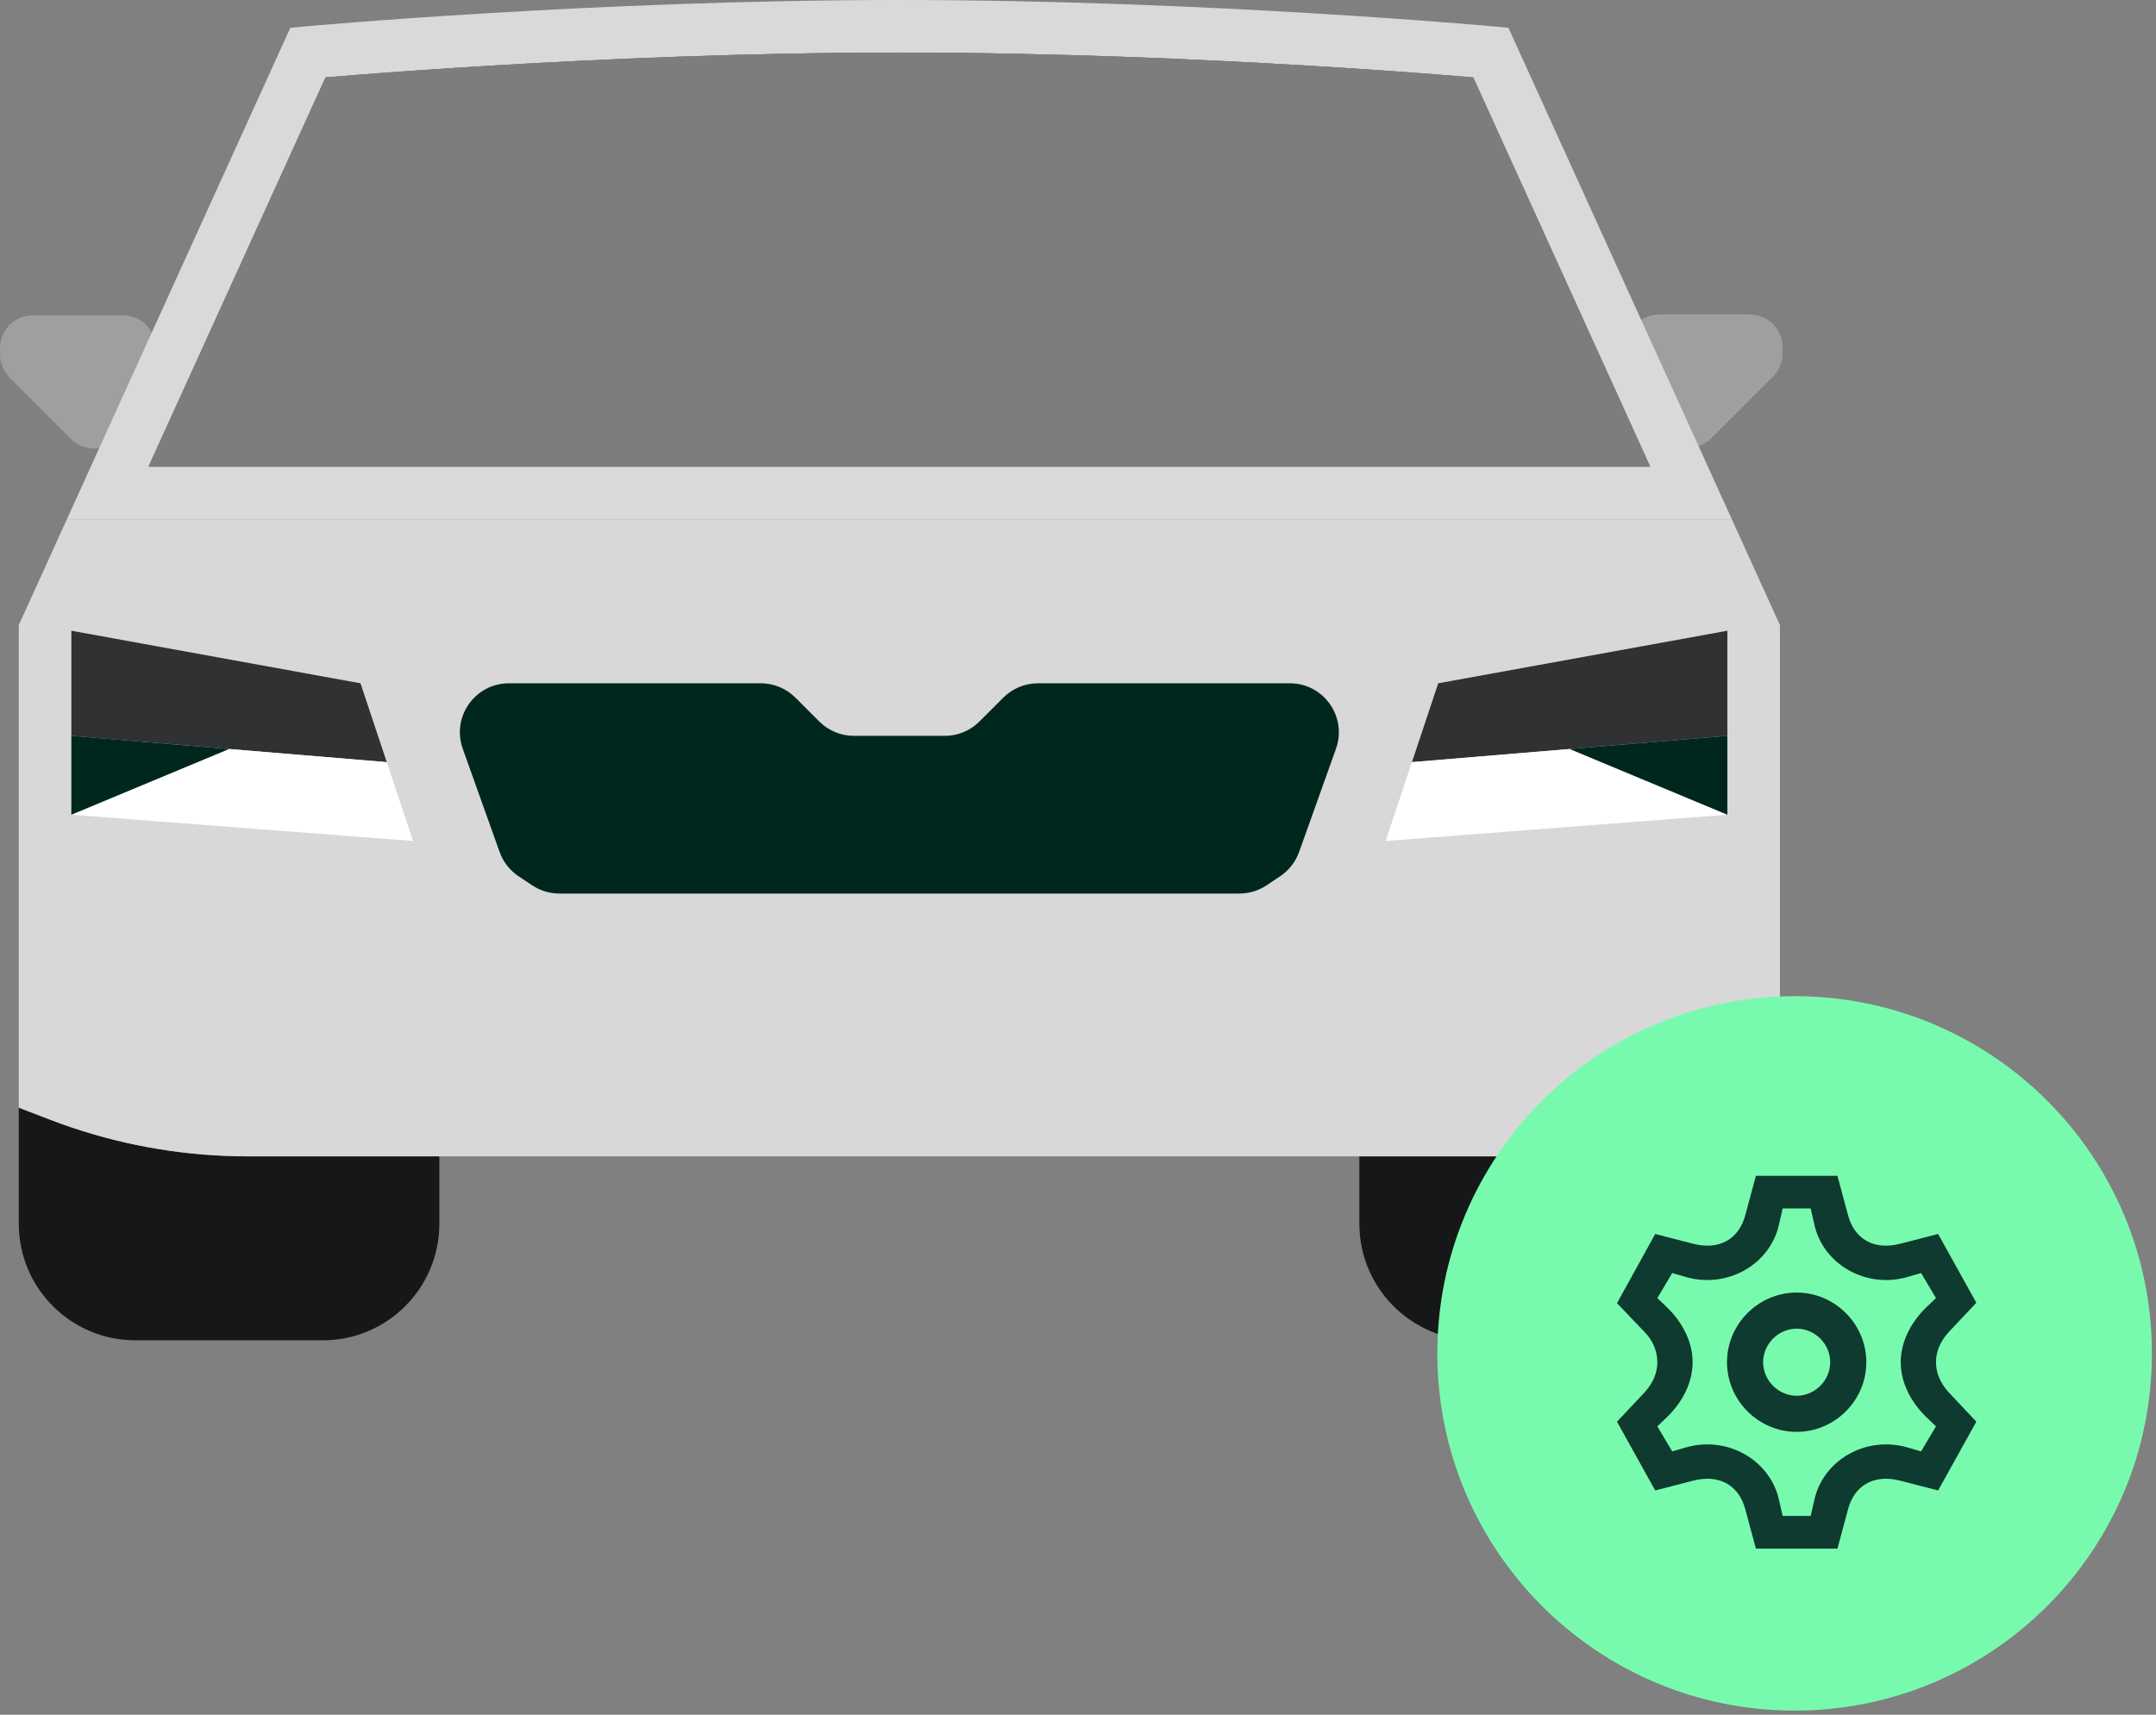 <svg width="132" height="105" viewBox="0 0 132 105" fill="none" xmlns="http://www.w3.org/2000/svg">
<rect x="0" y="0" width="132" height="105" fill="#808080" stroke="none"/>
<path d="M4.347 26.878C5.348 27.878 7.043 27.551 7.6 26.25L9.376 22.099C9.941 20.779 8.973 19.312 7.537 19.312H2C0.895 19.312 0 20.207 0 21.312V21.702C0 22.232 0.211 22.741 0.586 23.116L4.347 26.878Z" fill="#9E9FA0"/>
<path d="M101.602 19.256C100.167 19.256 99.199 20.723 99.763 22.042L101.539 26.193C102.095 27.495 103.791 27.822 104.792 26.821L108.553 23.06C108.928 22.685 109.138 22.177 109.138 21.646V21.256C109.138 20.151 108.243 19.256 107.138 19.256H101.602Z" fill="#9E9FA0"/>
<path d="M108.975 74.936C108.975 78.879 105.779 82.075 101.837 82.075H90.365C86.422 82.075 83.226 78.879 83.226 74.936V70.809H86.445H94.952C98.629 70.809 102.279 70.209 105.757 69.036C106.203 68.886 106.645 68.725 107.085 68.556L108.975 67.829V74.936Z" fill="#161718"/>
<path d="M26.899 70.809V74.936C26.899 78.879 23.703 82.075 19.761 82.075H8.289C4.346 82.075 1.15 78.879 1.15 74.936V67.829L3.041 68.556C3.481 68.725 3.923 68.886 4.369 69.036C7.847 70.209 11.497 70.809 15.174 70.809H23.681H26.899Z" fill="#161718"/>
<path d="M83.226 70.811H26.899H23.681H15.174C11.497 70.811 7.847 70.21 4.369 69.037C3.923 68.888 3.481 68.727 3.041 68.558L1.15 67.83V64.383V38.275L4.095 31.796H7.631H102.494H106.03L108.975 38.275V64.383V67.83L107.084 68.558C106.645 68.727 106.202 68.888 105.756 69.037C102.279 70.21 98.629 70.811 94.951 70.811H86.445H83.226Z" fill="#D8D8D8"/>
<path d="M88.054 41.842L105.757 38.623V45.061L86.445 46.67L88.054 41.842Z" fill="#303132"/>
<path d="M22.071 41.842L4.369 38.623V41.4V45.061L23.68 46.67L22.071 41.842Z" fill="#303132"/>
<path d="M84.835 51.498L105.756 49.889L96.1 45.866L86.444 46.67L84.835 51.498Z" fill="white"/>
<path d="M4.369 49.889L25.29 51.498L23.68 46.67L14.025 45.866L4.369 49.889Z" fill="white"/>
<path d="M105.757 49.889V45.06L96.101 45.865L105.757 49.889Z" fill="#00271D"/>
<path d="M4.369 45.06V49.889L14.025 45.865L4.369 45.06Z" fill="#00271D"/>
<path d="M31.75 53.659C31.213 53.301 30.806 52.779 30.589 52.171L28.332 45.851C27.634 43.897 29.083 41.842 31.157 41.842H46.579C47.374 41.842 48.137 42.158 48.7 42.721L50.161 44.182C50.724 44.745 51.487 45.061 52.283 45.061H57.844C58.64 45.061 59.403 44.745 59.965 44.182L61.426 42.721C61.989 42.158 62.752 41.842 63.548 41.842H78.969C81.044 41.842 82.492 43.897 81.795 45.851L79.537 52.171C79.32 52.779 78.913 53.301 78.376 53.658L77.545 54.213C77.052 54.541 76.473 54.717 75.881 54.717H34.246C33.654 54.717 33.075 54.541 32.582 54.213L31.75 53.659Z" fill="#00271D"/>
<path fill-rule="evenodd" clip-rule="evenodd" d="M55.064 0C45.69 0 36.603 0.404 29.865 0.808C26.494 1.009 23.708 1.211 21.762 1.363C20.79 1.438 20.027 1.502 19.507 1.546C19.248 1.568 19.049 1.586 18.914 1.598L18.761 1.611L18.708 1.616L17.776 1.701L5.559 28.577L4.097 31.795H7.632H102.495H106.031L104.567 28.577L92.352 1.701L91.42 1.616L91.367 1.611L91.214 1.598C91.079 1.586 90.879 1.568 90.62 1.546C90.1 1.502 89.338 1.438 88.365 1.363C86.42 1.211 83.634 1.009 80.263 0.808C73.524 0.404 64.438 0 55.064 0ZM90.197 4.74C89.692 4.697 88.99 4.639 88.114 4.571C86.186 4.42 83.42 4.22 80.071 4.019C73.37 3.619 64.353 3.218 55.064 3.218C45.775 3.218 36.758 3.619 30.056 4.019C26.707 4.22 23.941 4.42 22.013 4.571C21.138 4.639 20.436 4.697 19.931 4.74L9.095 28.576H101.032L90.197 4.74Z" fill="#D9D9D9"/>
<path fill-rule="evenodd" clip-rule="evenodd" d="M90.196 4.741C89.691 4.698 88.989 4.64 88.114 4.572C86.186 4.421 83.419 4.221 80.07 4.02C73.369 3.619 64.352 3.219 55.063 3.219C45.774 3.219 36.757 3.619 30.056 4.02C26.707 4.221 23.94 4.421 22.012 4.572C21.137 4.64 20.435 4.698 19.93 4.741L9.094 28.577H101.032L90.196 4.741Z" fill="#7C7D7E"/>
<path d="M88.114 4.572C88.989 4.64 89.691 4.698 90.196 4.741L101.032 28.577H9.094L19.93 4.741C20.435 4.698 21.137 4.64 22.012 4.572C23.94 4.421 26.707 4.221 30.056 4.02C36.757 3.619 45.774 3.219 55.063 3.219C64.352 3.219 73.369 3.619 80.07 4.02C83.419 4.221 86.186 4.421 88.114 4.572Z" fill="#7C7D7E"/>
<path d="M109.875 61C97.794 61 88 70.794 88 82.875C88 94.956 97.794 104.75 109.875 104.75C121.956 104.75 131.75 94.956 131.75 82.875C131.75 70.794 121.956 61 109.875 61Z" fill="#78FAAE"/>
<path d="M118.53 83.416C118.53 82.766 118.79 82.142 119.31 81.57L121 79.775L118.66 75.563L116.345 76.161C114.733 76.577 113.537 75.875 113.147 74.418L112.496 72H107.504L106.853 74.418C106.463 75.875 105.267 76.577 103.655 76.161L101.34 75.563L99 79.801L100.69 81.57C101.184 82.064 101.47 82.74 101.47 83.416C101.47 84.066 101.21 84.69 100.69 85.262L99 87.057L101.34 91.269L103.655 90.671C105.267 90.255 106.463 90.957 106.853 92.414L107.504 94.832H112.496L113.147 92.414C113.537 90.957 114.733 90.255 116.345 90.671L118.66 91.269L121 87.057L119.31 85.262C118.79 84.69 118.53 84.066 118.53 83.416ZM103.629 83.416C103.629 82.194 103.031 80.998 102.069 80.061L101.47 79.489L102.381 77.955L103.187 78.189C105.735 78.943 108.414 77.435 108.934 74.912L109.142 74.002H110.858L111.066 74.912C111.586 77.435 114.265 78.943 116.813 78.189L117.619 77.955L118.53 79.489L117.931 80.061C116.969 80.998 116.371 82.194 116.371 83.416C116.371 84.638 116.969 85.835 117.931 86.771L118.53 87.343L117.619 88.877L116.813 88.643C114.265 87.889 111.586 89.397 111.066 91.92L110.858 92.83H109.142L108.934 91.92C108.414 89.397 105.735 87.889 103.187 88.643L102.381 88.877L101.47 87.343L102.069 86.771C103.031 85.835 103.629 84.638 103.629 83.416ZM114.265 83.416C114.265 81.076 112.34 79.151 110 79.151C107.66 79.151 105.735 81.076 105.735 83.416C105.735 85.757 107.66 87.681 110 87.681C112.34 87.681 114.265 85.757 114.265 83.416ZM107.946 83.416C107.946 82.298 108.882 81.362 110 81.362C111.118 81.362 112.054 82.298 112.054 83.416C112.054 84.534 111.118 85.47 110 85.47C108.882 85.47 107.946 84.534 107.946 83.416Z" fill="#0E3A2F"/>
</svg>

